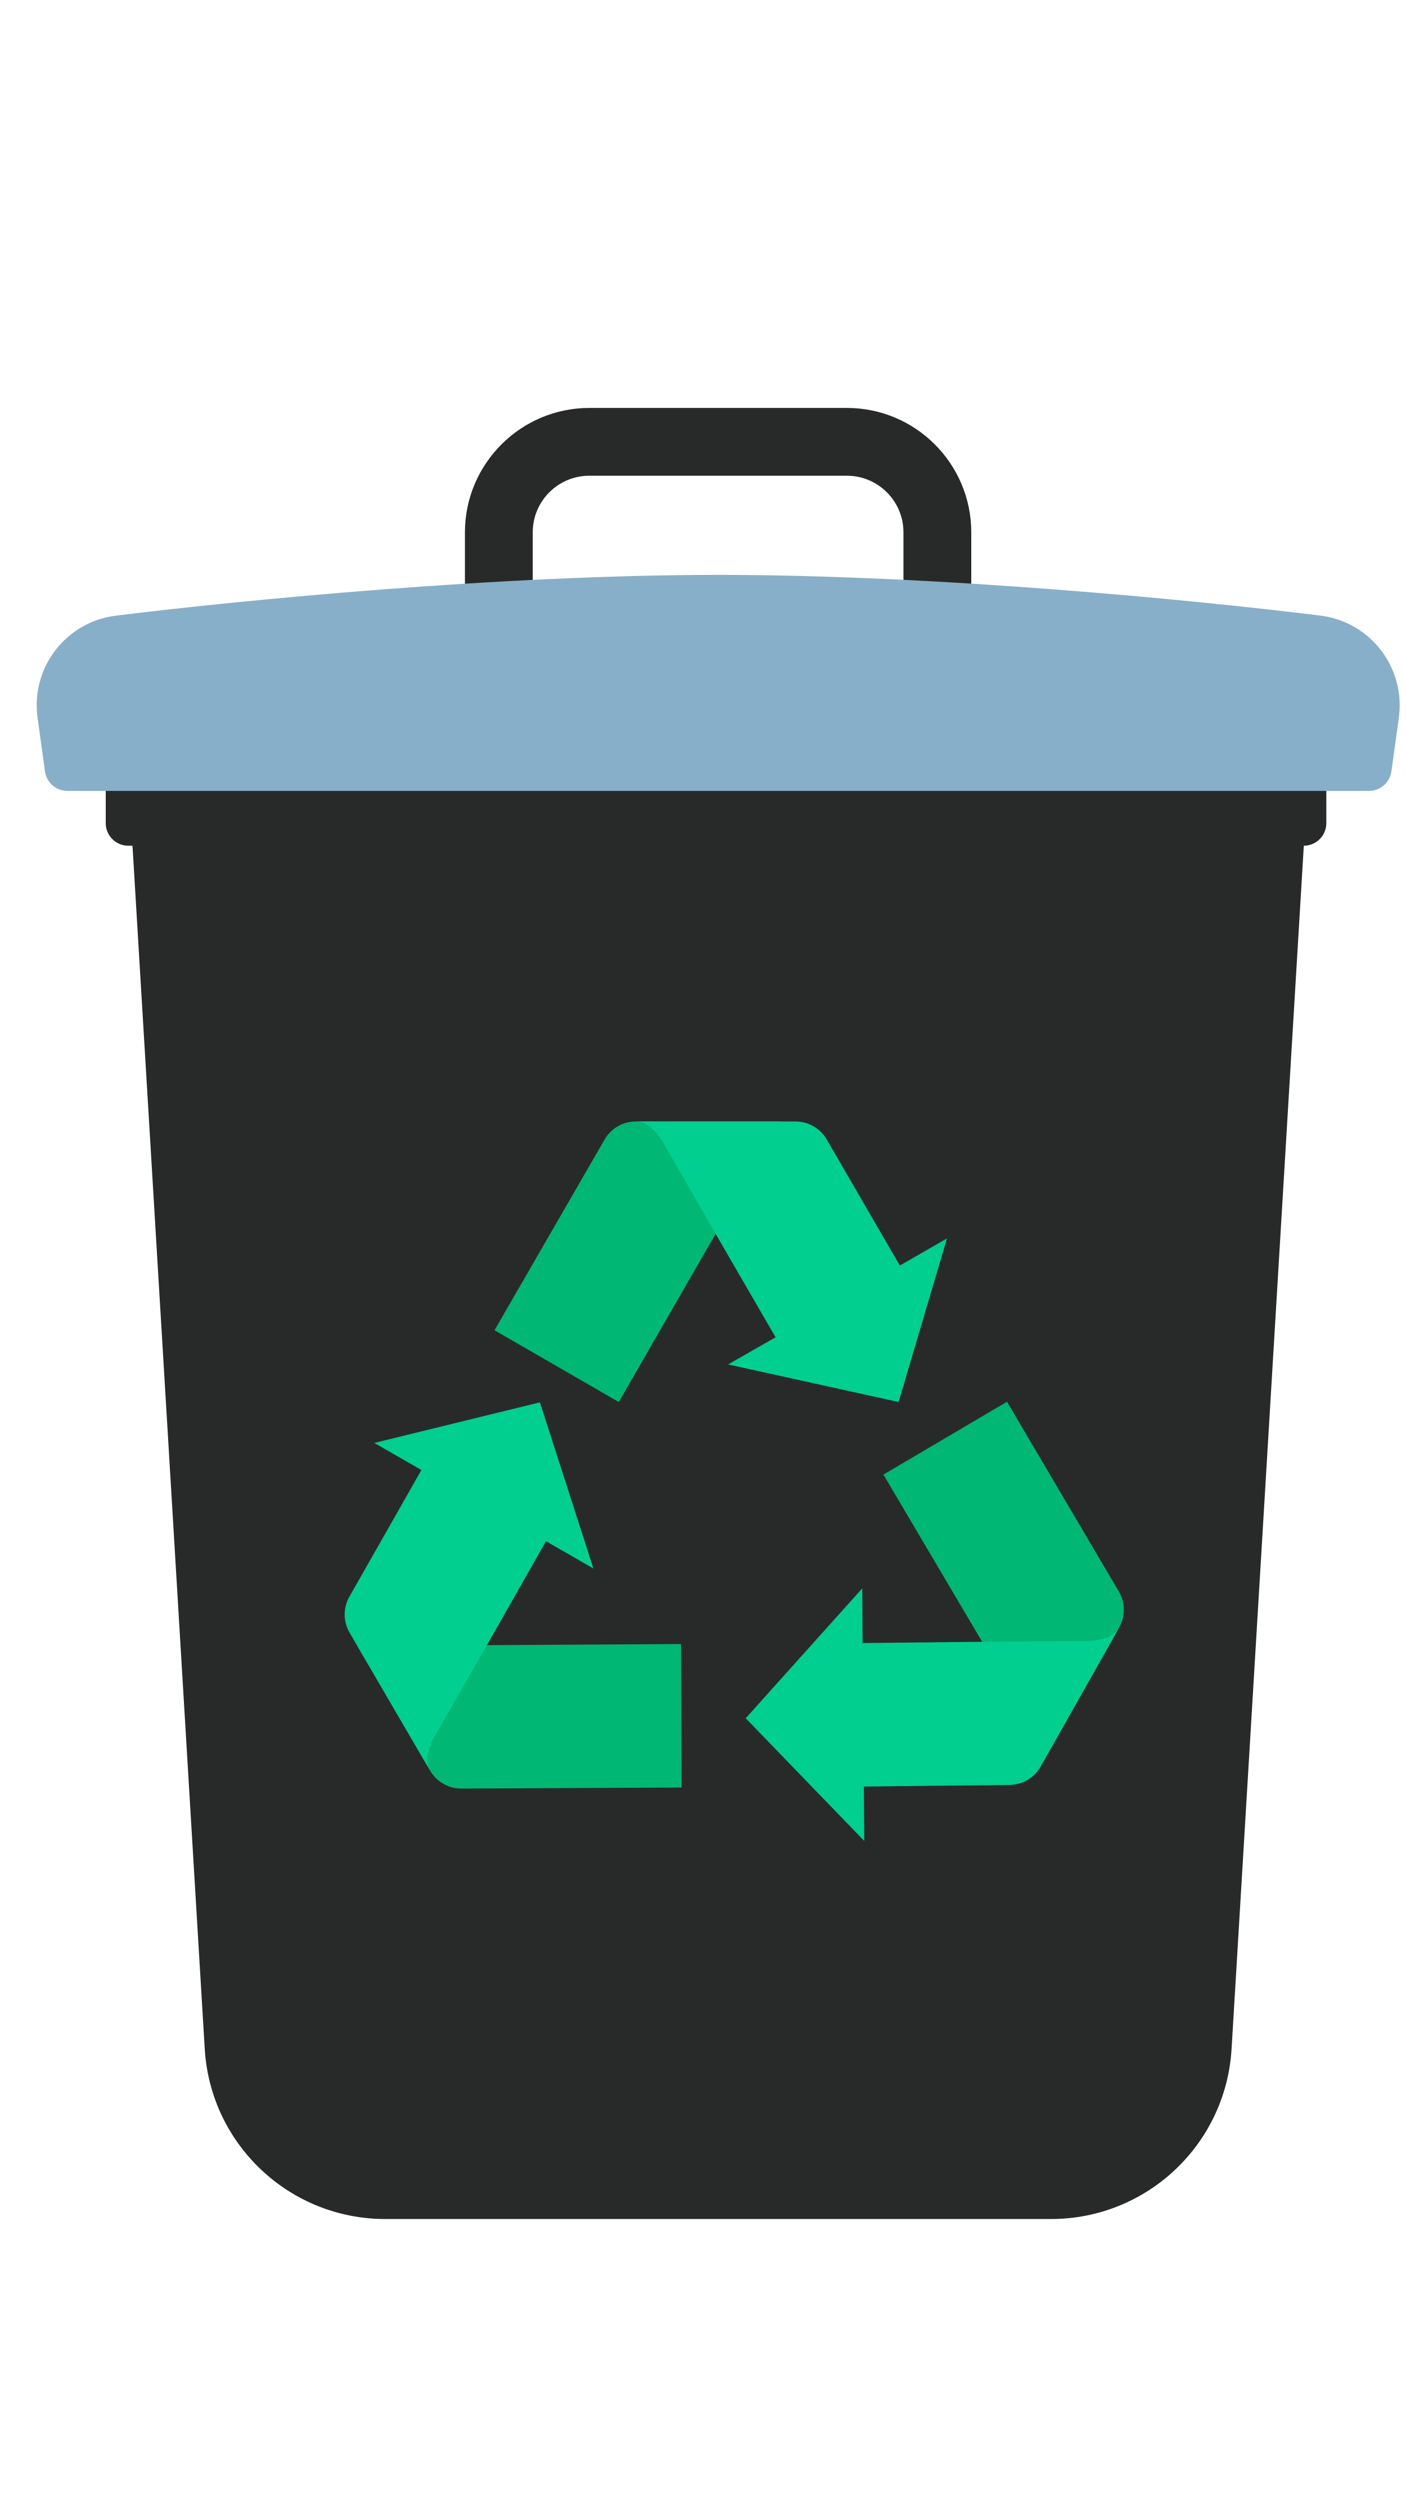 <svg xmlns="http://www.w3.org/2000/svg" xmlns:xlink="http://www.w3.org/1999/xlink" width="1080" viewBox="0 0 810 1440" height="1920" preserveAspectRatio="xMidYMid meet"><defs><clipPath id="0c5e6bfc93"><path d="M 267 234.949 L 560 234.949 L 560 364 L 267 364 Z M 267 234.949 " clip-rule="nonzero"></path></clipPath><clipPath id="da0f1a614b"><path d="M 71 410 L 756 410 L 756 1278.195 L 71 1278.195 Z M 71 410 " clip-rule="nonzero"></path></clipPath></defs><rect x="-81" width="972" fill="#ffffff" y="-144" height="1728" fill-opacity="1"></rect><rect x="-81" width="972" fill="#ffffff" y="-144" height="1728" fill-opacity="1"></rect><g clip-path="url(#0c5e6bfc93)"><path fill="#282a29" d="M 559.551 363.727 L 520.48 363.727 L 520.48 306.566 C 520.48 288.605 505.875 274 487.914 274 L 339.484 274 C 321.52 274 306.918 288.605 306.918 306.566 L 306.918 363.707 L 267.844 363.707 L 267.844 306.566 C 267.887 267.074 300.031 234.949 339.504 234.949 L 487.934 234.949 C 527.426 234.949 559.551 267.074 559.551 306.566 Z M 559.551 363.727 " fill-opacity="1" fill-rule="nonzero"></path></g><g clip-path="url(#da0f1a614b)"><path fill="#282a29" d="M 605.512 1278.031 L 221.949 1278.031 C 166.832 1278.031 121.27 1235.121 117.953 1180.109 L 71.742 410.75 L 755.715 410.75 L 709.508 1180.109 C 706.211 1235.121 660.629 1278.031 605.512 1278.031 Z M 605.512 1278.031 " fill-opacity="1" fill-rule="nonzero"></path></g><path fill="#282a29" d="M 751.062 487.102 L 73.934 487.102 C 66.738 487.102 60.914 481.281 60.914 474.086 L 60.914 447.152 L 764.102 447.152 L 764.102 474.086 C 764.082 481.281 758.262 487.102 751.062 487.102 Z M 751.062 487.102 " fill-opacity="1" fill-rule="nonzero"></path><path fill="#88afc9" d="M 788.656 455.52 L 38.801 455.52 C 32.293 455.52 26.785 450.719 25.91 444.273 L 21.633 413.418 C 17.648 384.652 37.906 358.156 66.715 354.59 C 139.211 345.598 288.559 331.098 413.645 331.098 C 539.629 331.098 688.5 345.578 760.785 354.57 C 789.594 358.156 809.852 384.652 805.867 413.398 L 801.59 444.293 C 800.672 450.742 795.164 455.52 788.656 455.52 Z M 788.656 455.52 " fill-opacity="1" fill-rule="nonzero"></path><path fill="#00b773" d="M 356.484 807.477 L 449.547 645.902 L 366.289 645.902 C 358.883 645.902 352.043 649.844 348.328 656.27 L 284.887 766.148 Z M 356.484 807.477 " fill-opacity="1" fill-rule="nonzero"></path><path fill="#00cf8f" d="M 366.812 645.902 L 458.332 645.902 C 465.715 645.902 472.559 649.844 476.273 656.23 L 518.414 728.891 L 518.414 728.871 L 545.555 713.266 L 517.664 807.477 L 419.465 785.844 L 446.816 770.195 C 446.816 770.195 398.5 687.082 382.605 659.004 C 374.738 645.109 366.812 645.902 366.812 645.902 Z M 366.812 645.902 " fill-opacity="1" fill-rule="nonzero"></path><path fill="#00b773" d="M 508.941 849.281 L 603.781 1009.812 L 644.75 937.34 C 648.402 930.895 648.32 922.988 644.562 916.605 L 580.145 807.309 Z M 508.941 849.281 " fill-opacity="1" fill-rule="nonzero"></path><path fill="#00cf8f" d="M 644.5 937.801 L 640.434 944.996 L 599.461 1017.492 C 595.832 1023.938 589.031 1027.941 581.645 1028.027 L 497.656 1028.945 L 497.676 1028.965 L 497.906 1060.277 L 429.605 989.621 L 496.758 914.789 L 496.926 946.312 C 496.926 946.312 593.055 945.164 625.328 945.145 C 641.289 945.082 644.5 937.801 644.5 937.801 Z M 644.5 937.801 " fill-opacity="1" fill-rule="nonzero"></path><path fill="#00b773" d="M 392.324 946.875 L 205.863 947.918 L 247.816 1019.828 C 251.551 1026.23 258.414 1030.152 265.82 1030.113 L 392.68 1029.527 Z M 392.324 946.875 " fill-opacity="1" fill-rule="nonzero"></path><path fill="#00cf8f" d="M 247.543 1019.391 L 243.371 1012.254 L 201.398 940.324 C 197.664 933.941 197.621 926.055 201.273 919.629 L 242.789 846.613 L 242.766 846.633 L 215.605 831.051 L 311.047 807.664 L 341.859 903.379 L 314.551 887.648 C 314.551 887.648 267.113 971.262 250.863 999.152 C 242.871 1012.941 247.543 1019.391 247.543 1019.391 Z M 247.543 1019.391 " fill-opacity="1" fill-rule="nonzero"></path></svg>